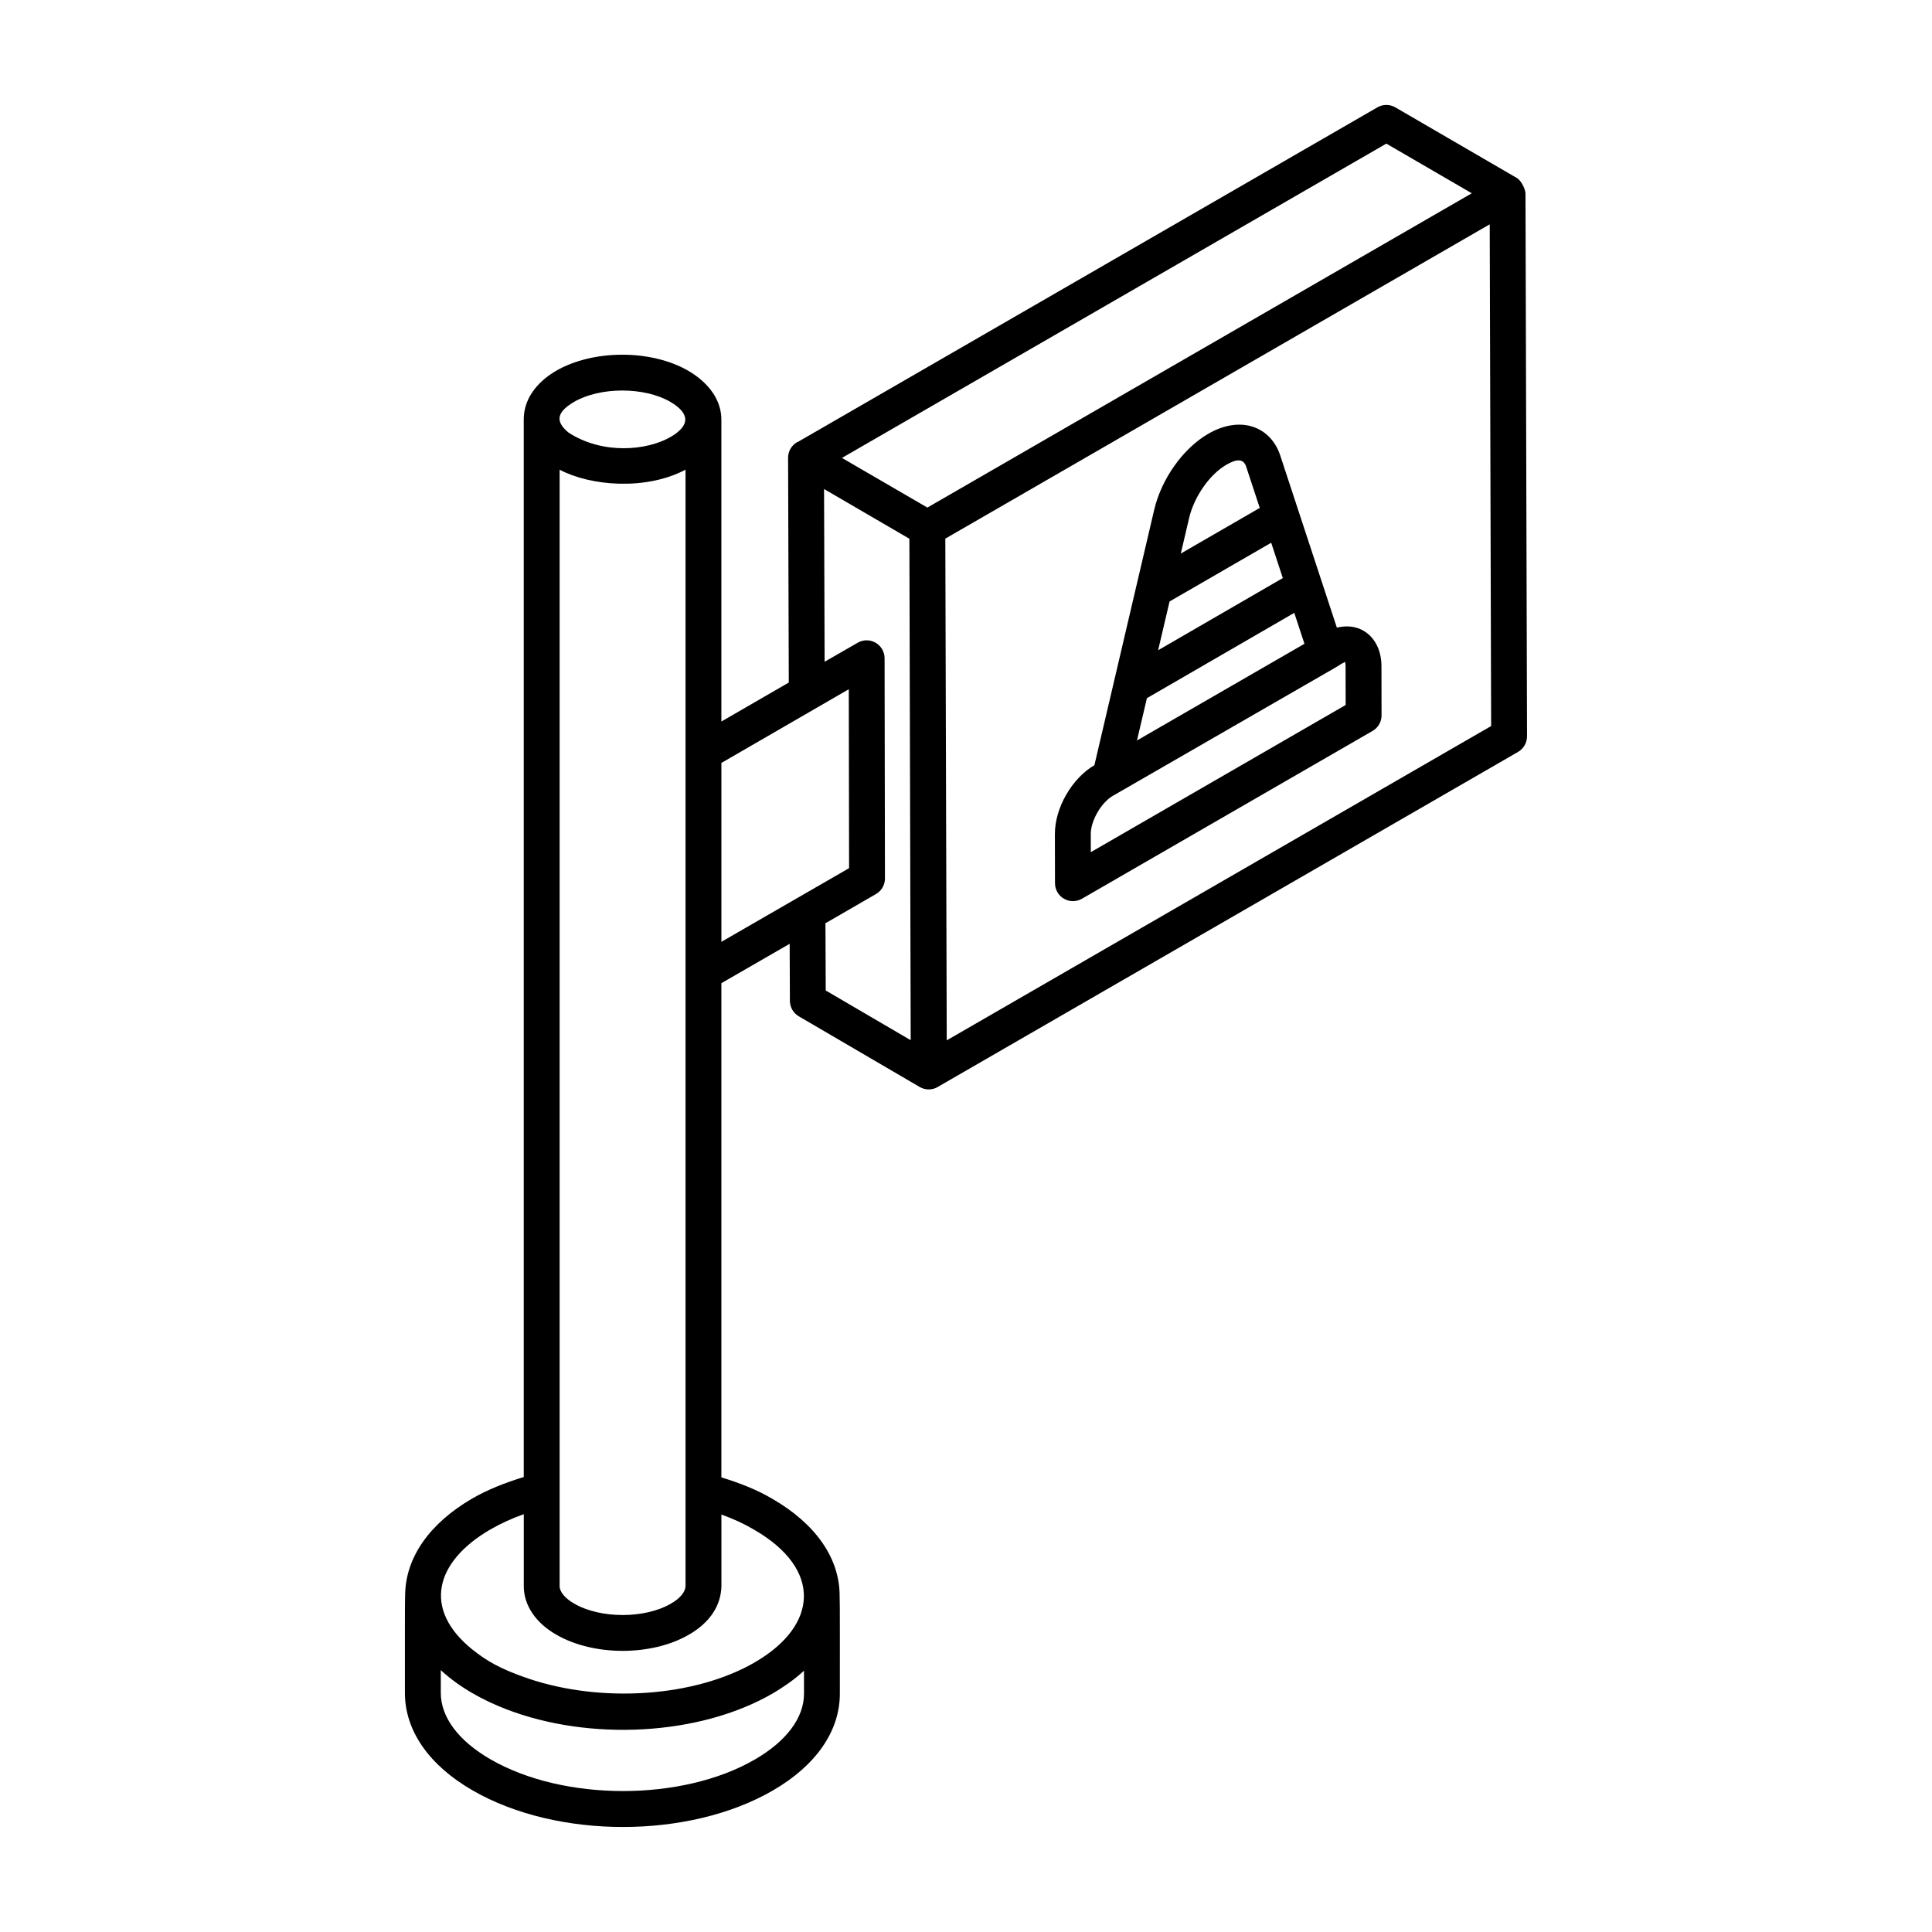 <?xml version="1.0" encoding="UTF-8"?>
<!-- Uploaded to: SVG Find, www.svgrepo.com, Generator: SVG Find Mixer Tools -->
<svg fill="#000000" width="800px" height="800px" version="1.1" viewBox="144 144 512 512" xmlns="http://www.w3.org/2000/svg">
 <g>
  <path d="m548.68 339.14-0.41-143.92c-0.004-0.789-0.914-3.254-2.363-4.094l-0.012-0.008c-0.004 0-0.004-0.004-0.008-0.008-0.004 0-0.008 0-0.012-0.004l-32.086-18.648c-1.48-0.863-3.297-0.855-4.766-0.008l-153.63 88.695c-0.051 0.027-0.113 0.016-0.164 0.043-1.477 0.848-2.383 2.426-2.375 4.133l0.184 59.562-17.863 10.324v-79.977c0-5.023-3.09-9.617-8.734-12.949-9.84-5.711-25.258-5.711-35.129 0.02-5.492 3.246-8.512 7.801-8.512 12.84v280.29c-4.879 1.484-9.602 3.34-13.711 5.723-11.301 6.594-17.562 15.598-17.723 25.391-0.102 1.625-0.039 16.102-0.059 26.031-0.023 10.012 6.348 19.211 17.941 25.898 22.434 12.957 57.422 12.902 79.625-0.008 11.387-6.609 17.672-15.688 17.699-25.574-0.02-10.332 0.047-24.336-0.059-26.043-0.012-9.906-6.332-19.02-17.891-25.68-3.945-2.336-8.539-4.148-13.445-5.644v-130.97l18.094-10.438 0.062 15.125c0.008 1.684 0.902 3.234 2.352 4.086l32.035 18.73c1.504 0.875 3.32 0.852 4.773 0.02 0.016-0.008 0.02-0.027 0.035-0.035 0.004-0.004 0.008 0 0.012-0.004l153.76-88.773c1.477-0.855 2.379-2.43 2.375-4.133zm-37.285-157.08 22.641 13.16-144.27 83.293-20.055-11.656-2.582-1.504zm-215.22 386.92c-2.387-1.355-3.867-3.125-3.867-4.613v-295.89c8.152 4.312 22.809 5.574 33.363-0.004v295.85c-0.047 1.586-1.457 3.281-3.906 4.676-6.93 4.008-18.633 4-25.59-0.023zm-0.055-318.47c6.914-4.016 18.621-4.023 25.52-0.02 5.504 3.246 5.016 6.402 0.125 9.281-6.344 3.68-18.039 4.738-27.102-1.129-3.144-2.644-3.68-5.106 1.457-8.133zm60.949 342.37c-0.02 6.356-4.621 12.523-12.969 17.375-19.258 11.188-50.707 11.195-70.098-0.008-8.516-4.914-13.199-11.18-13.188-17.656v-5.988c4.906 4.543 11.109 7.965 17.352 10.363 22.004 8.492 51.23 7.082 70.707-4.242 0.016-0.012 0.031-0.02 0.047-0.031 0.004-0.004 0.008-0.004 0.012-0.004 2.348-1.406 5.316-3.332 8.133-5.922zm-13.238-43.504c18.141 10.465 16.965 25.352 0.367 35.059-0.027 0.016-0.062 0.039-0.09 0.059-16.156 9.387-40.863 10.781-59.871 4.418-7.891-2.652-11.477-4.938-14.996-7.723-13.48-10.832-9.801-23.398 4.637-31.82 2.719-1.578 5.742-2.961 8.93-4.098v19.09c0 5.051 3.16 9.742 8.641 12.855 9.848 5.707 25.254 5.695 35.055 0.023 4.082-2.32 6.84-5.426 8.023-9.027 0.395-1.199 0.617-2.457 0.656-3.754v-19.09c3.141 1.121 6.035 2.461 8.648 4.008zm-8.652-203.19 33.758-19.531 0.078 47.418-33.836 19.52zm27.652 60.309-0.078-17.824 13.398-7.746c1.473-0.848 2.375-2.422 2.371-4.121l-0.098-58.363c-0.004-1.695-0.91-3.258-2.375-4.109-1.465-0.844-3.277-0.859-4.742-0.004l-8.777 5.047-0.145-45.777 0.691 0.402 21.922 12.773 0.348 132.89zm32.066 13.207-0.375-132.96c15.352-8.863 84.633-48.863 144.27-83.293l0.375 132.96z"/>
  <path d="m505.3 311.13c-2.062-1.188-4.508-1.398-7.016-0.801l-14.996-45.594c-2.441-7.488-10.281-10.84-19.062-5.793-6.68 3.856-12.449 11.977-14.355 20.18-3.969 16.945-16.539 70.645-15.836 67.648-5.992 3.531-10.496 11.344-10.477 18.262l0.027 13.035c0.004 1.699 0.91 3.262 2.383 4.109 1.469 0.848 3.277 0.848 4.75 0l77.031-44.477c1.473-0.848 2.383-2.422 2.375-4.125l-0.023-13.039c-0.012-4.227-1.762-7.648-4.801-9.406zm-51.355-7.731 26.934-15.566 3.082 9.359-33.043 19.129zm-6.004 25.625 39.055-22.609 2.695 8.195-44.379 25.621zm21.039-61.848c2.621-1.52 4.531-1.77 5.277 0.527l3.59 10.902-20.922 12.09 2.203-9.402c1.312-5.641 5.453-11.578 9.852-14.117zm-35.906 102.66-0.008-4.828c-0.008-3.512 2.777-8.332 5.844-10.102 4.574-2.637 60.043-34.598 59.039-34.02l1.57-0.98c0.488-0.273 0.848-0.395 0.922-0.52 0.07 0.215 0.152 0.594 0.152 1.164l0.02 10.281z"/>
 </g>
</svg>